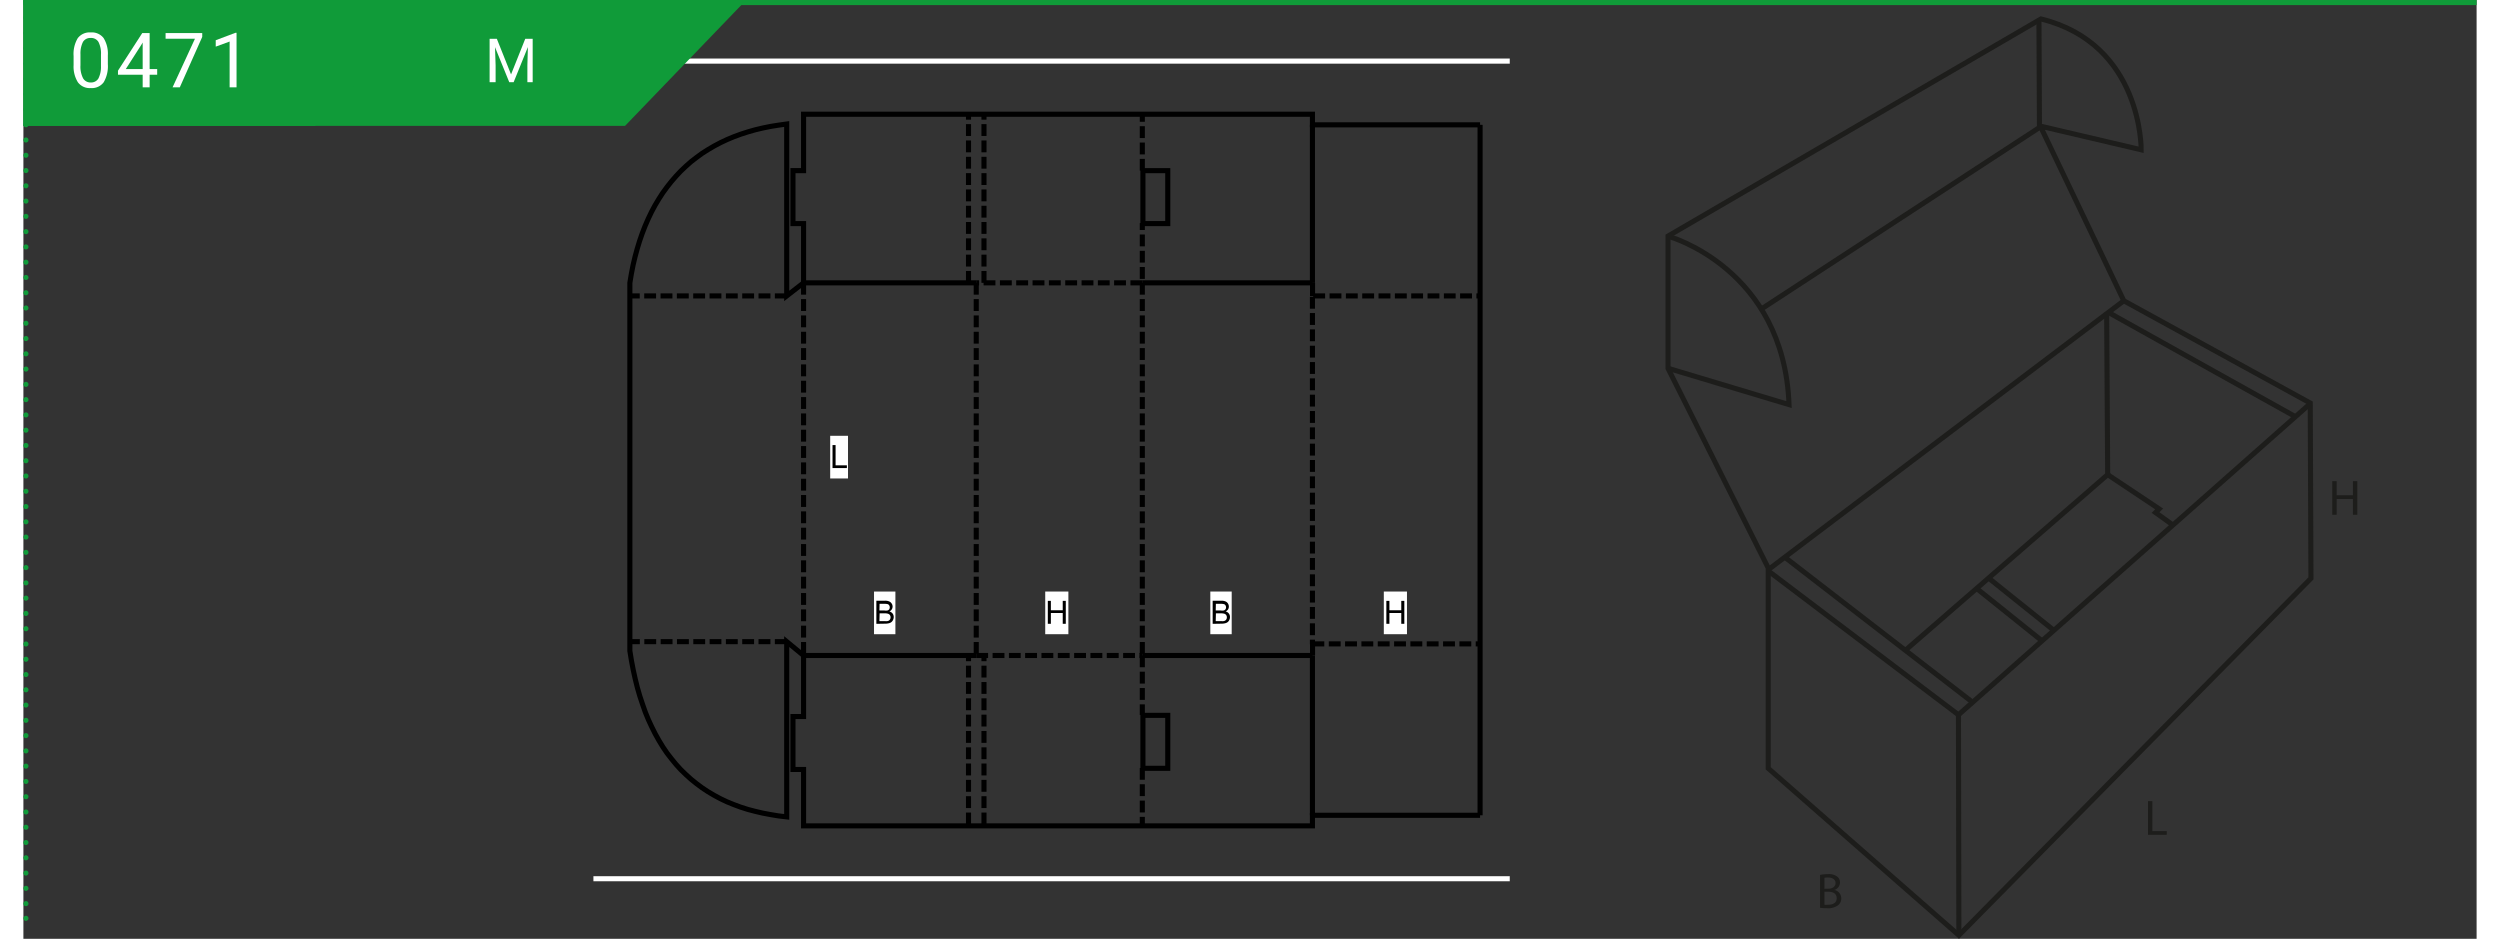 <svg xmlns="http://www.w3.org/2000/svg" xmlns:xlink="http://www.w3.org/1999/xlink" width="964px" height="362px" viewBox="0 0 481.89 184.41"><rect x="0" y="0" width="481.89" height="184.41" fill="#333333" stroke="none"/><defs><style>.cls-1,.cls-11,.cls-2,.cls-5,.cls-7,.cls-8,.cls-9{fill:none;}.cls-2{stroke:#000;}.cls-2,.cls-5{stroke-miterlimit:10;}.cls-3{fill:#fff;}.cls-4{clip-path:url(#clip-path);}.cls-5{stroke:#fff;}.cls-6{fill:#109b39;}.cls-7,.cls-8,.cls-9{stroke:#109b39;}.cls-8,.cls-9{stroke-linecap:round;stroke-linejoin:round;}.cls-8{stroke-dasharray:0 3;}.cls-10{clip-path:url(#clip-path-2);}.cls-11{stroke:#1d1d1b;}.cls-12{fill:#1d1d1b;}</style><clipPath id="clip-path"><polygon class="cls-1" points="124.41 7 111.97 19.73 111.97 177.61 291.97 177.61 291.97 7 124.41 7"/></clipPath><clipPath id="clip-path-2"><rect class="cls-1" x="321.06" y="3.01" width="137.4" height="181.42"/></clipPath></defs><g id="Ebene_2" data-name="Ebene 2"><g id="Ebene_1-2" data-name="Ebene 1"><line class="cls-2" x1="149.94" y1="58.13" x2="147.61" y2="58.13"/><line class="cls-2" x1="146.74" y1="58.13" x2="144.4" y2="58.13"/><line class="cls-2" x1="143.53" y1="58.13" x2="141.2" y2="58.13"/><line class="cls-2" x1="140.32" y1="58.13" x2="137.99" y2="58.13"/><line class="cls-2" x1="137.11" y1="58.13" x2="134.78" y2="58.13"/><line class="cls-2" x1="133.91" y1="58.13" x2="131.57" y2="58.13"/><line class="cls-2" x1="130.7" y1="58.13" x2="128.36" y2="58.13"/><line class="cls-2" x1="127.49" y1="58.13" x2="125.16" y2="58.13"/><line class="cls-2" x1="124.28" y1="58.13" x2="121.95" y2="58.13"/><line class="cls-2" x1="121.07" y1="58.13" x2="119.03" y2="58.13"/><line class="cls-2" x1="149.94" y1="126.04" x2="147.61" y2="126.04"/><line class="cls-2" x1="146.74" y1="126.04" x2="144.4" y2="126.04"/><line class="cls-2" x1="143.53" y1="126.04" x2="141.2" y2="126.04"/><line class="cls-2" x1="140.32" y1="126.04" x2="137.99" y2="126.04"/><line class="cls-2" x1="137.11" y1="126.04" x2="134.8" y2="126.04"/><line class="cls-2" x1="133.92" y1="126.04" x2="131.59" y2="126.04"/><line class="cls-2" x1="130.72" y1="126.04" x2="128.38" y2="126.04"/><line class="cls-2" x1="127.51" y1="126.04" x2="125.18" y2="126.04"/><line class="cls-2" x1="124.3" y1="126.04" x2="121.97" y2="126.04"/><line class="cls-2" x1="121.09" y1="126.04" x2="119.09" y2="126.04"/><line class="cls-2" x1="219.79" y1="54.79" x2="219.79" y2="52.45"/><line class="cls-2" x1="219.79" y1="51.58" x2="219.79" y2="49.27"/><line class="cls-2" x1="219.79" y1="48.39" x2="219.79" y2="46.06"/><line class="cls-2" x1="219.79" y1="45.18" x2="219.79" y2="43.82"/><line class="cls-2" x1="219.79" y1="33.52" x2="219.79" y2="31.21"/><line class="cls-2" x1="219.79" y1="30.33" x2="219.79" y2="28"/><line class="cls-2" x1="219.79" y1="27.12" x2="219.79" y2="24.79"/><line class="cls-2" x1="219.79" y1="23.92" x2="219.79" y2="22.44"/><line class="cls-2" x1="219.79" y1="128.76" x2="219.79" y2="131.07"/><line class="cls-2" x1="219.79" y1="131.94" x2="219.79" y2="134.28"/><line class="cls-2" x1="219.79" y1="135.15" x2="219.79" y2="137.48"/><line class="cls-2" x1="219.79" y1="138.36" x2="219.79" y2="140.44"/><line class="cls-2" x1="219.79" y1="150.86" x2="219.79" y2="153.17"/><line class="cls-2" x1="219.79" y1="154.05" x2="219.79" y2="156.38"/><line class="cls-2" x1="219.79" y1="157.26" x2="219.79" y2="159.59"/><line class="cls-2" x1="219.79" y1="160.46" x2="219.79" y2="162.21"/><line class="cls-2" x1="153.25" y1="55.56" x2="153.25" y2="57.88"/><line class="cls-2" x1="153.25" y1="58.75" x2="153.25" y2="61.09"/><line class="cls-2" x1="153.25" y1="61.96" x2="153.25" y2="64.29"/><line class="cls-2" x1="153.25" y1="65.17" x2="153.25" y2="67.5"/><line class="cls-2" x1="153.25" y1="68.38" x2="153.25" y2="70.71"/><line class="cls-2" x1="153.25" y1="71.58" x2="153.25" y2="73.92"/><line class="cls-2" x1="153.25" y1="74.79" x2="153.25" y2="77.12"/><line class="cls-2" x1="153.25" y1="78" x2="153.25" y2="80.33"/><line class="cls-2" x1="153.25" y1="81.21" x2="153.25" y2="83.54"/><line class="cls-2" x1="153.25" y1="84.41" x2="153.25" y2="86.75"/><line class="cls-2" x1="153.25" y1="87.62" x2="153.25" y2="89.95"/><line class="cls-2" x1="153.25" y1="90.83" x2="153.25" y2="93.16"/><line class="cls-2" x1="153.25" y1="94.04" x2="153.25" y2="96.37"/><line class="cls-2" x1="153.25" y1="97.24" x2="153.25" y2="99.58"/><line class="cls-2" x1="153.25" y1="100.45" x2="153.25" y2="102.78"/><line class="cls-2" x1="153.25" y1="103.66" x2="153.25" y2="105.99"/><line class="cls-2" x1="153.25" y1="106.87" x2="153.25" y2="109.2"/><line class="cls-2" x1="153.25" y1="110.07" x2="153.25" y2="112.41"/><line class="cls-2" x1="153.25" y1="113.28" x2="153.25" y2="115.61"/><line class="cls-2" x1="153.25" y1="116.49" x2="153.25" y2="118.82"/><line class="cls-2" x1="153.25" y1="119.7" x2="153.25" y2="122.03"/><line class="cls-2" x1="153.25" y1="122.9" x2="153.25" y2="125.24"/><line class="cls-2" x1="153.25" y1="126.11" x2="153.25" y2="128.44"/><line class="cls-2" x1="185.65" y1="55.56" x2="185.65" y2="53.23"/><line class="cls-2" x1="185.65" y1="52.36" x2="185.65" y2="50.02"/><line class="cls-2" x1="185.65" y1="49.15" x2="185.65" y2="46.82"/><line class="cls-2" x1="185.65" y1="45.94" x2="185.65" y2="43.61"/><line class="cls-2" x1="185.65" y1="42.75" x2="185.65" y2="40.42"/><line class="cls-2" x1="185.65" y1="39.55" x2="185.65" y2="37.21"/><line class="cls-2" x1="185.65" y1="36.34" x2="185.65" y2="34.01"/><line class="cls-2" x1="185.65" y1="33.13" x2="185.65" y2="30.8"/><line class="cls-2" x1="185.65" y1="29.92" x2="185.65" y2="27.59"/><line class="cls-2" x1="185.65" y1="26.71" x2="185.65" y2="24.38"/><line class="cls-2" x1="185.65" y1="23.51" x2="185.65" y2="22.38"/><line class="cls-2" x1="188.69" y1="55.56" x2="188.69" y2="53.23"/><line class="cls-2" x1="188.69" y1="52.36" x2="188.69" y2="50.02"/><line class="cls-2" x1="188.69" y1="49.15" x2="188.69" y2="46.82"/><line class="cls-2" x1="188.69" y1="45.94" x2="188.69" y2="43.61"/><line class="cls-2" x1="188.69" y1="42.75" x2="188.69" y2="40.42"/><line class="cls-2" x1="188.69" y1="39.55" x2="188.69" y2="37.21"/><line class="cls-2" x1="188.69" y1="36.34" x2="188.69" y2="34.01"/><line class="cls-2" x1="188.69" y1="33.13" x2="188.69" y2="30.8"/><line class="cls-2" x1="188.69" y1="29.92" x2="188.69" y2="27.59"/><line class="cls-2" x1="188.69" y1="26.71" x2="188.69" y2="24.38"/><line class="cls-2" x1="188.69" y1="23.51" x2="188.69" y2="22.38"/><line class="cls-2" x1="185.65" y1="161.94" x2="185.65" y2="159.61"/><line class="cls-2" x1="185.65" y1="158.73" x2="185.65" y2="156.4"/><line class="cls-2" x1="185.65" y1="155.53" x2="185.65" y2="153.19"/><line class="cls-2" x1="185.65" y1="152.32" x2="185.65" y2="149.98"/><line class="cls-2" x1="185.65" y1="149.13" x2="185.65" y2="146.8"/><line class="cls-2" x1="185.65" y1="145.92" x2="185.65" y2="143.59"/><line class="cls-2" x1="185.65" y1="142.71" x2="185.65" y2="140.38"/><line class="cls-2" x1="185.65" y1="139.51" x2="185.65" y2="137.17"/><line class="cls-2" x1="185.65" y1="136.3" x2="185.65" y2="133.97"/><line class="cls-2" x1="185.65" y1="133.09" x2="185.65" y2="130.76"/><line class="cls-2" x1="185.65" y1="129.88" x2="185.65" y2="128.76"/><line class="cls-2" x1="188.69" y1="161.94" x2="188.69" y2="159.61"/><line class="cls-2" x1="188.69" y1="158.73" x2="188.69" y2="156.4"/><line class="cls-2" x1="188.69" y1="155.53" x2="188.69" y2="153.19"/><line class="cls-2" x1="188.69" y1="152.32" x2="188.69" y2="149.98"/><line class="cls-2" x1="188.69" y1="149.13" x2="188.69" y2="146.8"/><line class="cls-2" x1="188.69" y1="145.92" x2="188.69" y2="143.59"/><line class="cls-2" x1="188.69" y1="142.71" x2="188.69" y2="140.38"/><line class="cls-2" x1="188.69" y1="139.51" x2="188.69" y2="137.17"/><line class="cls-2" x1="188.69" y1="136.3" x2="188.69" y2="133.97"/><line class="cls-2" x1="188.69" y1="133.09" x2="188.69" y2="130.76"/><line class="cls-2" x1="188.69" y1="129.88" x2="188.69" y2="128.76"/><line class="cls-2" x1="187.17" y1="128.76" x2="189.5" y2="128.76"/><line class="cls-2" x1="190.38" y1="128.76" x2="192.71" y2="128.76"/><line class="cls-2" x1="193.59" y1="128.76" x2="195.9" y2="128.76"/><line class="cls-2" x1="196.77" y1="128.76" x2="199.11" y2="128.76"/><line class="cls-2" x1="199.98" y1="128.76" x2="202.31" y2="128.76"/><line class="cls-2" x1="203.19" y1="128.76" x2="205.52" y2="128.76"/><line class="cls-2" x1="206.4" y1="128.76" x2="208.73" y2="128.76"/><line class="cls-2" x1="209.6" y1="128.76" x2="211.94" y2="128.76"/><line class="cls-2" x1="212.81" y1="128.76" x2="215.15" y2="128.76"/><line class="cls-2" x1="216.02" y1="128.76" x2="218.35" y2="128.76"/><line class="cls-2" x1="219.23" y1="128.76" x2="219.79" y2="128.76"/><line class="cls-2" x1="219.79" y1="55.56" x2="217.46" y2="55.56"/><line class="cls-2" x1="216.58" y1="55.56" x2="214.25" y2="55.56"/><line class="cls-2" x1="213.38" y1="55.56" x2="211.06" y2="55.56"/><line class="cls-2" x1="210.19" y1="55.56" x2="207.86" y2="55.56"/><line class="cls-2" x1="206.98" y1="55.56" x2="204.65" y2="55.56"/><line class="cls-2" x1="203.77" y1="55.56" x2="201.44" y2="55.56"/><line class="cls-2" x1="200.57" y1="55.56" x2="198.23" y2="55.56"/><line class="cls-2" x1="197.36" y1="55.56" x2="195.02" y2="55.56"/><line class="cls-2" x1="194.15" y1="55.56" x2="191.82" y2="55.56"/><line class="cls-2" x1="190.94" y1="55.56" x2="188.61" y2="55.56"/><line class="cls-2" x1="187.73" y1="55.56" x2="187.17" y2="55.56"/><line class="cls-2" x1="253.36" y1="58.13" x2="255.7" y2="58.13"/><line class="cls-2" x1="256.57" y1="58.13" x2="258.9" y2="58.13"/><line class="cls-2" x1="259.78" y1="58.13" x2="262.11" y2="58.13"/><line class="cls-2" x1="262.99" y1="58.13" x2="265.32" y2="58.13"/><line class="cls-2" x1="266.19" y1="58.13" x2="268.53" y2="58.13"/><line class="cls-2" x1="269.4" y1="58.13" x2="271.74" y2="58.13"/><line class="cls-2" x1="272.61" y1="58.13" x2="274.94" y2="58.13"/><line class="cls-2" x1="275.82" y1="58.13" x2="278.15" y2="58.13"/><line class="cls-2" x1="279.03" y1="58.13" x2="281.34" y2="58.13"/><line class="cls-2" x1="282.21" y1="58.13" x2="284.55" y2="58.13"/><line class="cls-2" x1="285.42" y1="58.13" x2="286.14" y2="58.13"/><line class="cls-2" x1="253.21" y1="126.48" x2="255.54" y2="126.48"/><line class="cls-2" x1="256.42" y1="126.48" x2="258.75" y2="126.48"/><line class="cls-2" x1="259.62" y1="126.48" x2="261.96" y2="126.48"/><line class="cls-2" x1="262.83" y1="126.48" x2="265.16" y2="126.48"/><line class="cls-2" x1="266.04" y1="126.48" x2="268.37" y2="126.48"/><line class="cls-2" x1="269.25" y1="126.48" x2="271.58" y2="126.48"/><line class="cls-2" x1="272.45" y1="126.48" x2="274.79" y2="126.48"/><line class="cls-2" x1="275.66" y1="126.48" x2="277.99" y2="126.48"/><line class="cls-2" x1="278.87" y1="126.48" x2="281.2" y2="126.48"/><line class="cls-2" x1="282.08" y1="126.48" x2="284.41" y2="126.48"/><line class="cls-2" x1="285.28" y1="126.48" x2="286.16" y2="126.48"/><line class="cls-2" x1="253.21" y1="58.31" x2="253.21" y2="60.64"/><line class="cls-2" x1="253.21" y1="61.49" x2="253.21" y2="63.83"/><line class="cls-2" x1="253.21" y1="64.7" x2="253.21" y2="67.03"/><line class="cls-2" x1="253.21" y1="67.91" x2="253.21" y2="70.24"/><line class="cls-2" x1="253.21" y1="71.12" x2="253.21" y2="73.45"/><line class="cls-2" x1="253.21" y1="74.32" x2="253.21" y2="76.66"/><line class="cls-2" x1="253.21" y1="77.53" x2="253.21" y2="79.86"/><line class="cls-2" x1="253.21" y1="80.74" x2="253.21" y2="83.07"/><line class="cls-2" x1="253.21" y1="83.95" x2="253.21" y2="86.28"/><line class="cls-2" x1="253.21" y1="87.15" x2="253.21" y2="89.49"/><line class="cls-2" x1="253.21" y1="90.36" x2="253.21" y2="92.69"/><line class="cls-2" x1="253.21" y1="93.57" x2="253.21" y2="95.9"/><line class="cls-2" x1="253.21" y1="96.78" x2="253.21" y2="99.11"/><line class="cls-2" x1="253.21" y1="99.99" x2="253.21" y2="102.32"/><line class="cls-2" x1="253.21" y1="103.19" x2="253.21" y2="105.53"/><line class="cls-2" x1="253.21" y1="106.4" x2="253.21" y2="108.73"/><line class="cls-2" x1="253.21" y1="109.61" x2="253.21" y2="111.94"/><line class="cls-2" x1="253.21" y1="112.82" x2="253.21" y2="115.15"/><line class="cls-2" x1="253.21" y1="116.02" x2="253.21" y2="118.36"/><line class="cls-2" x1="253.21" y1="119.23" x2="253.21" y2="121.56"/><line class="cls-2" x1="253.21" y1="122.44" x2="253.21" y2="124.77"/><line class="cls-2" x1="253.21" y1="125.65" x2="253.21" y2="126.56"/><line class="cls-2" x1="219.79" y1="55.56" x2="219.79" y2="57.88"/><line class="cls-2" x1="219.79" y1="58.75" x2="219.79" y2="61.09"/><line class="cls-2" x1="219.79" y1="61.96" x2="219.79" y2="64.29"/><line class="cls-2" x1="219.79" y1="65.17" x2="219.79" y2="67.5"/><line class="cls-2" x1="219.79" y1="68.38" x2="219.79" y2="70.71"/><line class="cls-2" x1="219.79" y1="71.58" x2="219.79" y2="73.92"/><line class="cls-2" x1="219.79" y1="74.79" x2="219.79" y2="77.12"/><line class="cls-2" x1="219.79" y1="78" x2="219.79" y2="80.33"/><line class="cls-2" x1="219.79" y1="81.21" x2="219.79" y2="83.54"/><line class="cls-2" x1="219.79" y1="84.41" x2="219.79" y2="86.75"/><line class="cls-2" x1="219.79" y1="87.62" x2="219.79" y2="89.95"/><line class="cls-2" x1="219.79" y1="90.83" x2="219.79" y2="93.16"/><line class="cls-2" x1="219.79" y1="94.04" x2="219.79" y2="96.37"/><line class="cls-2" x1="219.79" y1="97.24" x2="219.79" y2="99.58"/><line class="cls-2" x1="219.79" y1="100.45" x2="219.79" y2="102.78"/><line class="cls-2" x1="219.79" y1="103.66" x2="219.79" y2="105.99"/><line class="cls-2" x1="219.79" y1="106.87" x2="219.79" y2="109.2"/><line class="cls-2" x1="219.79" y1="110.07" x2="219.79" y2="112.41"/><line class="cls-2" x1="219.79" y1="113.28" x2="219.79" y2="115.61"/><line class="cls-2" x1="219.79" y1="116.49" x2="219.79" y2="118.82"/><line class="cls-2" x1="219.79" y1="119.7" x2="219.79" y2="122.03"/><line class="cls-2" x1="219.79" y1="122.9" x2="219.79" y2="125.24"/><line class="cls-2" x1="219.79" y1="126.11" x2="219.79" y2="128.44"/><line class="cls-2" x1="187.17" y1="55.56" x2="187.17" y2="57.88"/><line class="cls-2" x1="187.17" y1="58.75" x2="187.17" y2="61.09"/><line class="cls-2" x1="187.17" y1="61.96" x2="187.17" y2="64.29"/><line class="cls-2" x1="187.17" y1="65.17" x2="187.17" y2="67.5"/><line class="cls-2" x1="187.17" y1="68.38" x2="187.17" y2="70.71"/><line class="cls-2" x1="187.17" y1="71.58" x2="187.17" y2="73.92"/><line class="cls-2" x1="187.17" y1="74.79" x2="187.17" y2="77.12"/><line class="cls-2" x1="187.17" y1="78" x2="187.17" y2="80.33"/><line class="cls-2" x1="187.17" y1="81.21" x2="187.17" y2="83.54"/><line class="cls-2" x1="187.17" y1="84.41" x2="187.17" y2="86.75"/><line class="cls-2" x1="187.17" y1="87.62" x2="187.17" y2="89.95"/><line class="cls-2" x1="187.17" y1="90.83" x2="187.17" y2="93.16"/><line class="cls-2" x1="187.17" y1="94.04" x2="187.17" y2="96.37"/><line class="cls-2" x1="187.17" y1="97.24" x2="187.17" y2="99.58"/><line class="cls-2" x1="187.17" y1="100.45" x2="187.17" y2="102.78"/><line class="cls-2" x1="187.17" y1="103.66" x2="187.17" y2="105.99"/><line class="cls-2" x1="187.17" y1="106.87" x2="187.17" y2="109.2"/><line class="cls-2" x1="187.17" y1="110.07" x2="187.17" y2="112.41"/><line class="cls-2" x1="187.17" y1="113.28" x2="187.17" y2="115.61"/><line class="cls-2" x1="187.17" y1="116.49" x2="187.17" y2="118.82"/><line class="cls-2" x1="187.17" y1="119.7" x2="187.17" y2="122.03"/><line class="cls-2" x1="187.17" y1="122.9" x2="187.17" y2="125.24"/><line class="cls-2" x1="187.17" y1="126.11" x2="187.17" y2="128.44"/><line class="cls-2" x1="219.79" y1="128.76" x2="253.23" y2="128.76"/><line class="cls-2" x1="219.79" y1="55.56" x2="253.21" y2="55.56"/><polyline class="cls-2" points="286.14 24.52 253.21 24.52 253.21 22.44 153.25 22.44 153.25 33.52 151.17 33.52 151.17 43.92 153.25 43.92 153.25 55.56 149.94 58.13 149.94 24.36 148.35 24.58 146.79 24.83 145.26 25.14 143.78 25.49 142.34 25.9 140.94 26.35 139.58 26.85 138.26 27.4 136.98 28 135.73 28.66 134.53 29.36 133.36 30.1 132.25 30.91 131.16 31.75 130.13 32.66 129.14 33.6 128.19 34.61 127.28 35.66 126.42 36.75 125.59 37.89 124.81 39.1 124.07 40.34 123.37 41.65 122.73 42.99 122.12 44.39 121.56 45.84 121.04 47.34 120.57 48.88 120.14 50.47 119.75 52.12 119.42 53.81 119.13 55.56 119.13 127.86 119.44 129.77 119.79 131.59 120.18 133.36 120.61 135.09 121.09 136.75 121.62 138.34 122.16 139.88 122.77 141.37 123.43 142.79 124.11 144.15 124.85 145.47 125.61 146.72 126.42 147.92 127.3 149.05 128.19 150.14 129.12 151.17 130.12 152.14 131.15 153.07 132.22 153.93 133.32 154.75 134.47 155.51 135.67 156.22 136.9 156.88 138.18 157.49 139.5 158.03 140.87 158.54 142.28 158.99 143.72 159.37 145.22 159.72 146.76 160.01 148.33 160.27 149.94 160.46 149.94 126.03 153.25 128.76 153.25 140.75 151.17 140.75 151.17 151.15 153.25 151.15 153.25 162.23 253.21 162.23 253.21 160.15 286.14 160.15"/><line class="cls-2" x1="286.14" y1="24.52" x2="286.14" y2="160.15"/><rect class="cls-2" x="219.91" y="33.52" width="4.88" height="10.4"/><rect class="cls-2" x="219.91" y="140.52" width="4.88" height="10.4"/><line class="cls-2" x1="153.25" y1="55.56" x2="187.19" y2="55.56"/><line class="cls-2" x1="153.25" y1="128.76" x2="187.17" y2="128.76"/><line class="cls-2" x1="253.21" y1="128.76" x2="253.21" y2="160.15"/><line class="cls-2" x1="253.21" y1="55.56" x2="253.21" y2="24.52"/><rect class="cls-3" x="167.09" y="116.2" width="4.2" height="8.38"/><g class="cls-4"><path d="M167.55,122.54V118h1.69a1.94,1.94,0,0,1,.83.14,1.06,1.06,0,0,1,.49.42,1.07,1.07,0,0,1,.18.59,1.1,1.1,0,0,1-.16.55,1.12,1.12,0,0,1-.47.41,1.16,1.16,0,0,1,.63.41,1.13,1.13,0,0,1,.22.68,1.31,1.31,0,0,1-.14.59,1.19,1.19,0,0,1-.33.42,1.3,1.3,0,0,1-.49.22,3,3,0,0,1-.73.08Zm.6-2.62h1a2,2,0,0,0,.57,0,.66.66,0,0,0,.35-.22.72.72,0,0,0,.11-.4.71.71,0,0,0-.11-.39.55.55,0,0,0-.3-.24,2.79,2.79,0,0,0-.69-.06h-.9Zm0,2.09h1.12a1.88,1.88,0,0,0,.41,0,.91.91,0,0,0,.35-.12.67.67,0,0,0,.22-.25.79.79,0,0,0,.09-.38.7.7,0,0,0-.49-.7,2.18,2.18,0,0,0-.66-.08h-1Z"/><rect class="cls-3" x="200.72" y="116.2" width="4.55" height="8.38"/><polygon points="201.23 122.54 201.23 118.03 201.83 118.03 201.83 119.88 204.16 119.88 204.16 118.03 204.76 118.03 204.76 122.54 204.16 122.54 204.16 120.41 201.83 120.41 201.83 122.54 201.23 122.54"/><rect class="cls-3" x="233.15" y="116.2" width="4.2" height="8.38"/><path d="M233.61,122.54V118h1.69a2,2,0,0,1,.83.14,1.06,1.06,0,0,1,.49.42,1.15,1.15,0,0,1,.17.59,1.08,1.08,0,0,1-.15.55,1.22,1.22,0,0,1-.48.41,1.09,1.09,0,0,1,.63.41,1.07,1.07,0,0,1,.22.68,1.31,1.31,0,0,1-.13.59,1.19,1.19,0,0,1-.33.42,1.35,1.35,0,0,1-.5.22,2.92,2.92,0,0,1-.72.08Zm.6-2.62h1a2,2,0,0,0,.57,0,.63.63,0,0,0,.34-.22.65.65,0,0,0,.12-.4.71.71,0,0,0-.11-.39.54.54,0,0,0-.31-.24,2.64,2.64,0,0,0-.68-.06h-.9Zm0,2.09h1.12a1.94,1.94,0,0,0,.41,0,.86.86,0,0,0,.34-.12.7.7,0,0,0,.23-.25.79.79,0,0,0,.09-.38.81.81,0,0,0-.13-.44.73.73,0,0,0-.36-.26,2.27,2.27,0,0,0-.66-.08h-1Z"/><rect class="cls-3" x="267.23" y="116.2" width="4.55" height="8.38"/><polygon points="267.73 122.54 267.73 118.03 268.33 118.03 268.33 119.88 270.66 119.88 270.66 118.03 271.26 118.03 271.26 122.54 270.66 122.54 270.66 120.41 268.33 120.41 268.33 122.54 267.73 122.54"/><rect class="cls-3" x="158.48" y="85.6" width="3.5" height="8.38"/><polygon points="158.94 91.94 158.94 87.43 159.54 87.43 159.54 91.41 161.76 91.41 161.76 91.94 158.94 91.94"/><rect class="cls-5" x="89.12" y="12" width="226.98" height="160.61"/><line class="cls-2" x1="253.23" y1="128.76" x2="253.23" y2="126.44"/><line class="cls-2" x1="253.23" y1="55.53" x2="253.23" y2="58.17"/></g><polygon class="cls-6" points="0 0 0 24.73 118.18 24.73 141.98 0 0 0"/><line class="cls-7" y1="0.5" x2="481.89" y2="0.5"/><polygon class="cls-6" points="0 0 0 24.73 57.25 24.73 81.05 0 0 0"/><line class="cls-8" x1="0.5" y1="3.5" x2="0.5" y2="178.89"/><path class="cls-9" d="M.5,180.39h0M.5.5h0"/><path class="cls-3" d="M16.59,12.61a6.24,6.24,0,0,1-.81,3.54,2.89,2.89,0,0,1-2.54,1.15,2.89,2.89,0,0,1-2.53-1.13,5.85,5.85,0,0,1-.85-3.38V11a6.05,6.05,0,0,1,.81-3.49,2.91,2.91,0,0,1,2.55-1.14,2.91,2.91,0,0,1,2.53,1.1,5.81,5.81,0,0,1,.84,3.4Zm-1.35-1.85a5,5,0,0,0-.49-2.51,1.65,1.65,0,0,0-1.53-.79,1.66,1.66,0,0,0-1.52.78,5,5,0,0,0-.49,2.41v2.17a5,5,0,0,0,.51,2.55,1.66,1.66,0,0,0,1.52.83,1.65,1.65,0,0,0,1.49-.78A5,5,0,0,0,15.24,13Z"/><path class="cls-3" d="M24.8,13.57h1.48v1.11H24.8v2.48H23.43V14.68H18.58v-.8l4.77-7.39H24.8Zm-4.69,0h3.32V8.35l-.16.29Z"/><path class="cls-3" d="M35.13,7.25l-4.41,9.91H29.3l4.4-9.55H27.93V6.49h7.2Z"/><path class="cls-3" d="M41.87,17.16H40.51v-9l-2.73,1V7.9l3.88-1.46h.21Z"/><g class="cls-10"><path class="cls-11" d="M342.74,111.56v39.36l37.45,32.8,69.16-70.11-.14-34.44L412.59,59.08,396.38,25.17l.27-.29L416,29.42s.27-20.78-19.68-25.7L323.06,46.37v26Z"/><path class="cls-11" d="M323.32,46.48s22.5,6.32,23.51,33l-23.77-7.14"/><polyline class="cls-11" points="341.49 60.63 396.02 25.04 395.92 3.91"/></g><polyline class="cls-11" points="342.82 112.2 380.11 140.41 449.27 79.23"/><line class="cls-11" x1="342.73" y1="111.92" x2="412.58" y2="59.08"/><line class="cls-11" x1="345.89" y1="109.37" x2="383.17" y2="138.17"/><polyline class="cls-11" points="369.79 127.65 409.42 93.23 419.53 99.97 418.82 100.68 422.09 103.03"/><line class="cls-11" x1="386.03" y1="113.55" x2="398.9" y2="123.87"/><line class="cls-11" x1="383.68" y1="115.59" x2="396.55" y2="125.91"/><line class="cls-11" x1="409.22" y1="61.46" x2="409.42" y2="93.23"/><line class="cls-11" x1="446.19" y1="81.79" x2="409.73" y2="61.46"/><g class="cls-10"><line class="cls-11" x1="380.11" y1="140.41" x2="380.19" y2="183.72"/></g><polygon class="cls-12" points="457.6 94.51 457.6 97.28 454.4 97.28 454.4 94.51 453.54 94.51 453.54 101.12 454.4 101.12 454.4 98.02 457.6 98.02 457.6 101.12 458.46 101.12 458.46 94.51 457.6 94.51"/><polygon class="cls-12" points="417.34 157.37 418.2 157.37 418.2 163.26 421.03 163.26 421.03 163.98 417.34 163.98 417.34 157.37"/><g class="cls-10"><path class="cls-12" d="M352.92,171.86a7.42,7.42,0,0,1,1.56-.15,2.72,2.72,0,0,1,1.81.48,1.41,1.41,0,0,1,.55,1.17,1.55,1.55,0,0,1-1.11,1.45v0a1.69,1.69,0,0,1,1.36,1.65,1.71,1.71,0,0,1-.57,1.32,3.26,3.26,0,0,1-2.27.62,9.94,9.94,0,0,1-1.33-.08Zm.86,2.71h.77c.89,0,1.42-.49,1.42-1.12s-.58-1.08-1.44-1.08a3.49,3.49,0,0,0-.75.06Zm0,3.15a4.45,4.45,0,0,0,.71,0c.89,0,1.7-.32,1.7-1.28s-.78-1.28-1.71-1.28h-.7Z"/></g><path class="cls-3" d="M93,7.62l2.79,7,2.79-7h1.46v8.53H99V12.83l.1-3.59-2.8,6.91h-.86l-2.8-6.89.12,3.57v3.32H91.58V7.62Z"/></g></g></svg>